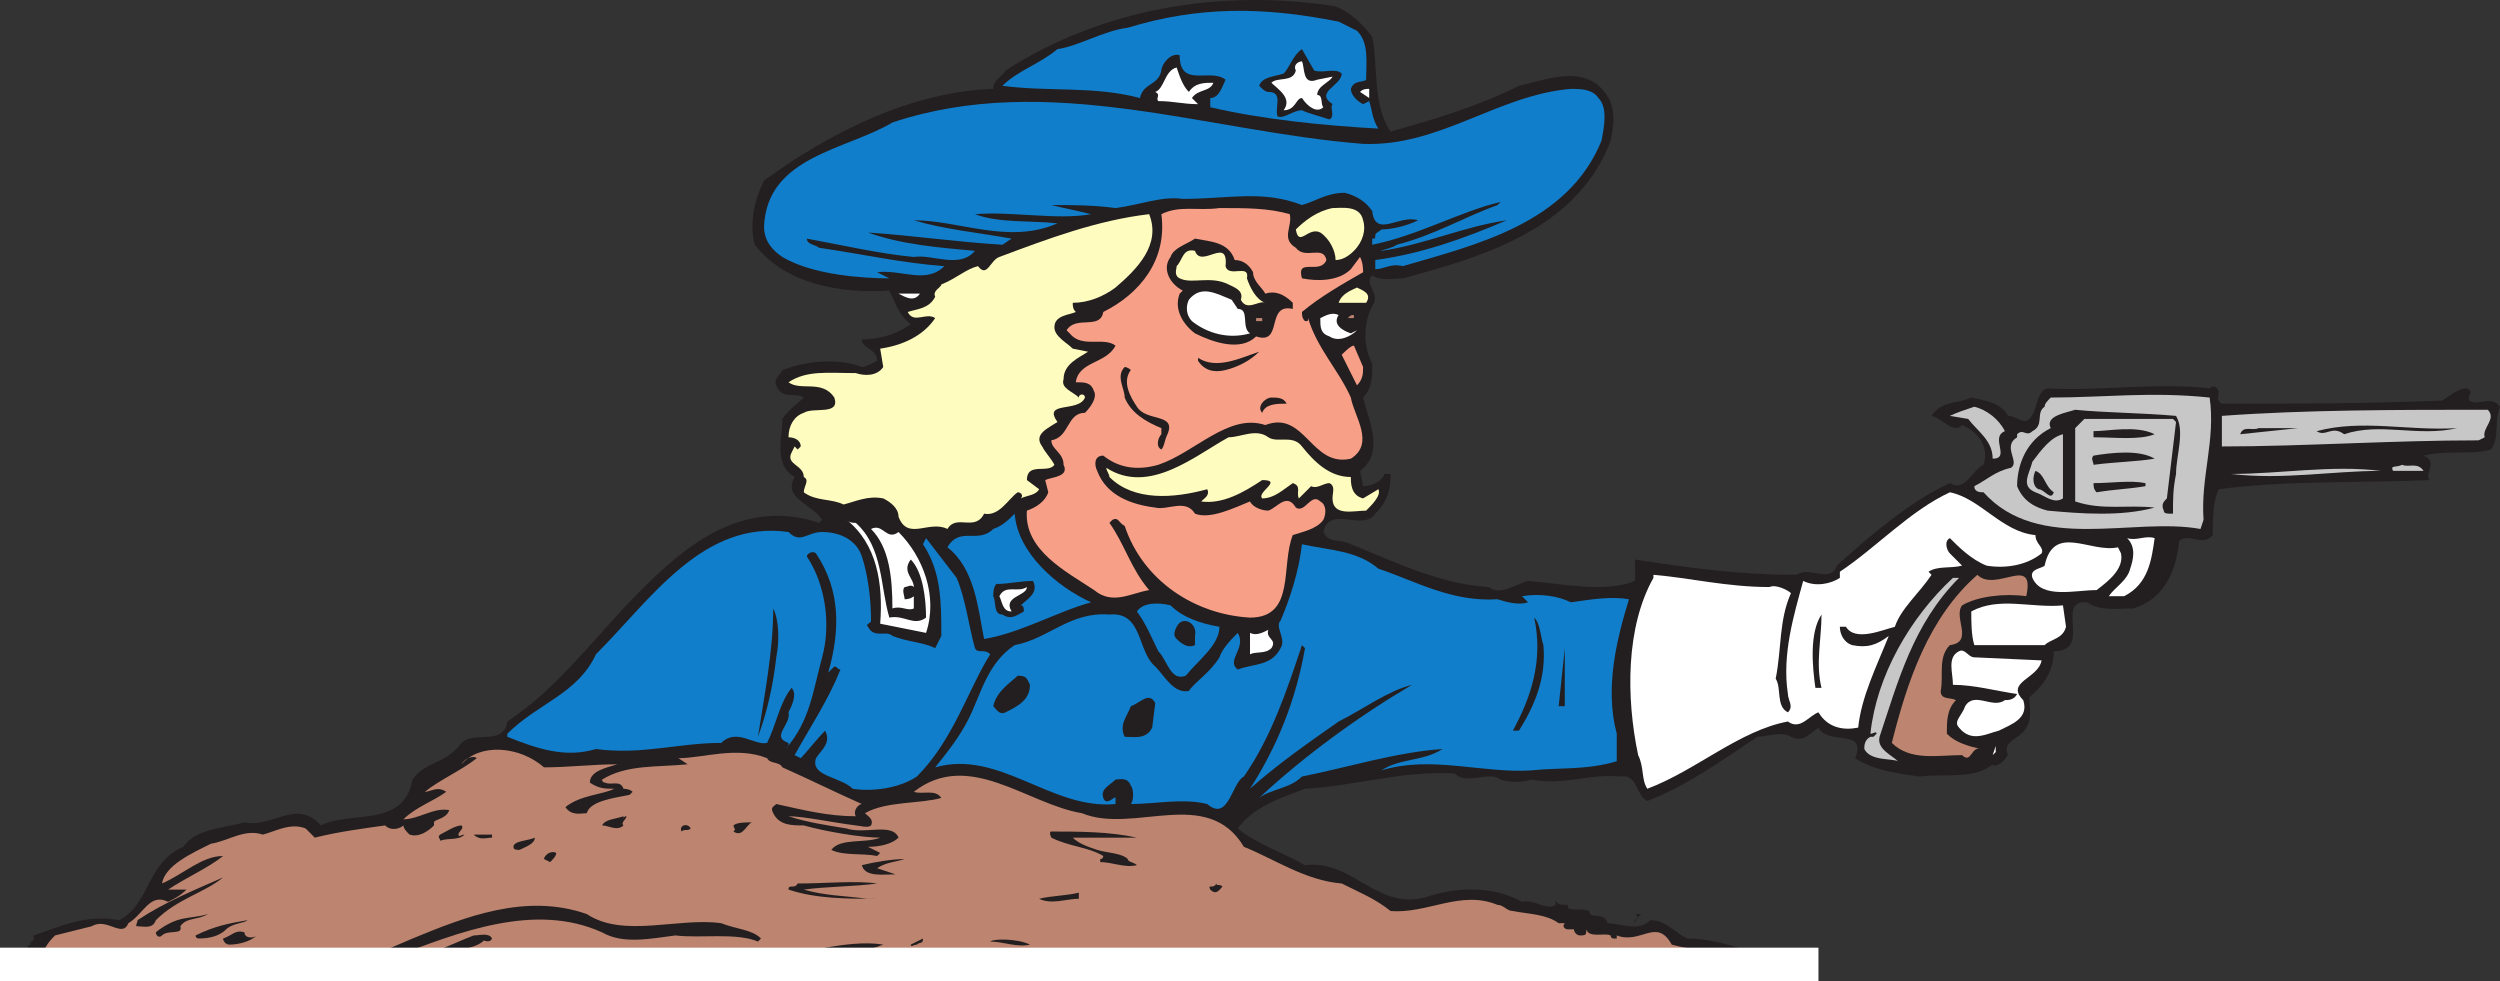 <svg xmlns="http://www.w3.org/2000/svg" width="613.5" height="240.808"><rect width="100%" height="100%" fill="#333333" stroke="none"/><path fill="#231f20" fill-rule="evenodd" d="M336.75 9.058c1.5 7.5 0 16.5 4.5 23.25 10.5-3 21-6 31.5-11.25 6.75-1.5 15.75-5.25 21 1.5 3 3.75 2.25 8.25 1.5 12-8.25 21.75-31.5 28.5-51 33.75-2.25 0-5.25.75-7.5-.75-2.25 2.25 2.25 4.5 0 7.5-2.25 4.5-2.25 9.75 0 14.25 0 3 0 6-2.25 8.25 1.5 6 5.25 13.5-.75 18l.75 3.75c1.5 0 4.5-.75 5.25-3h1.5c0 3.75-.75 6.75-3.75 9.75-3 4.5-11.25-2.25-12.75 4.5 1.5 3 3.75 1.5 6.75 3 11.25 4.5 21.75 9.75 33.75 10.5 3 2.25 6.75-.75 9.75-1.5 9 .75 18.75 3 26.25 0v-5.25c14.25 2.25 26.25 3.75 39.75 3.75 3-2.25 8.25 2.25 9.75-2.25 8.25-7.5 18-15.75 27.75-20.25 3.75 2.25 5.25-3 8.25-4.5 1.5-4.5-1.5-8.25-5.25-9.75-2.25 2.25-4.5-1.5-7.5-2.25 2.25-3.75 6.75-3 9.75-4.5 3.75.75 7.5 1.5 9 4.5 2.25 0 3.75 2.25 5.25.75 2.25-2.25 1.5-6.75 4.5-7.5 12.75.75 26.25-1.5 39.75 0 .75-.75 1.5-.75 2.25.75 0 .75-.75 2.25.75 3 20.25 0 34.5 0 54-.75 1.5-.75 3.75-3 6-3 2.25.75 0 1.5.75 3 2.25 1.5 5.25-1.5 7.5 1.5-1.5 3.75 0 7.5-2.25 10.5-5.25 1.5-10.5 0-16.5 1.5 3.75 1.5 0 4.5 1.5 6-15.75.75-35.25 0-51.75 2.25-1.5 3-1.5 7.5-1.5 11.25-2.25 3-6-.75-8.25 1.5-.75 7.5-3.75 14.25-11.25 16.5-3.75 0-8.25.75-11.25-1.5-8.25-.75 1.5 12-8.25 12 0 4.5-2.25 8.25-6 11.25 0 2.25.75 5.25-.75 7.5-1.5 3-6 3-4.5 6.75-.75.75-.75 1.5-2.25 2.25 0 0-1.5.75-1.5 0-4.5 3.75-11.25 2.25-18 3-5.25-.75-11.25-1.5-15.75-4.5 3-7.5-6.75-3-9-7.5-2.25 1.5-3.75 3.75-6.75 2.25-2.25-1.5-6 0-8.25 0-9 6-17.25 12-27 15.75-3-1.5-2.25-6.75-6.75-6-7.5-.75-13.5 2.25-21.75.75-2.25.75-5.25.75-7.5 0-3-2.25-8.25 1.5-11.25-1.5-12.75-.75-24 3-36.75 3.75-6 2.25-12.75 4.5-16.5 9.75 4.5 3.75 11.25 6 16.5 9 12-1.5 18 12 30.75 7.5 7.5-2.25 15.75-2.25 22.5 1.5 3-.75 6 2.25 8.25.75v-1.5c0 1.5 1.5 1.5 3 1.5v.75c1.5.75 3 0 5.25.75 0 2.25 3.75 0 4.5 3 3 0 7.5 2.25 10.5-.75 3.75 0 6 3 9 4.5 8.25 0 15.75 3.75 24 5.25 0 .75.75.75.75.75H441c-.75.75 0 1.5.75 1.5h1.5H3.75c-1.5-3 5.25-2.25 3-5.25 0 0 0-.75.75-.75v-.75s.75 0 .75-.75v-.75c6.75-2.25 12.75-5.25 21-3.75 7.5-3.75 6.75-14.25 15.75-18 3-4.5 9.75-4.5 15-6 6.75 1.5 12.75-6 18.75.75 7.5-3.75 20.25.75 22.5-11.25 3-4.5 8.25-3.75 12-9 3-3 10.5.75 11.25-5.25 11.25-7.5 18.75-17.25 28.5-27.75 12.75-13.5 27.75-27.75 48-21l.75-.75c-2.25-3.75-9.75-5.25-6.75-10.5-5.25-3-3-9.75-3-14.25 1.5-2.25 3.75-3.75 5.25-5.25-2.25-1.5-5.25.75-6.75-3-.75-1.5.75-2.25 1.5-3.75 6-2.25 13.5-3 19.5-.75.75 0 2.25-.75 3.75-1.5 0-3-3.75-3-3.75-5.25 4.5 0 9-1.5 12-3.75-3-2.25-3.75-5.25-5.25-8.25-12 .75-25.5-1.5-33-11.25-1.5-5.25 0-11.25 2.25-15.75 16.5-12 36-21.75 56.25-22.5 0-2.25 2.25-3 3-4.5 23.25-15 52.5-20.25 81-15.75 3.75 1.5 6.75 4.5 9 7.5"/><path fill="#117ecc" fill-rule="evenodd" d="M333 7.558c3 3 2.25 7.5 2.25 12-.75.75-3 0-3.75 2.25 0 1.5 1.5 3 3 3.75l1.5-.75c.75 2.25.75 4.5 2.25 6.75-13.5-.75-28.5-2.25-41.25-5.25v-2.25c2.25 0 3-3 3.75-4.5-3.75-3-11.25 2.25-11.25-6-2.25-.75-4.5 2.25-4.5 3.75-.75 3.75-4.5 3-5.25 6.75-11.25-3-22.5-1.5-33.75-3 3.75-3.75 9-5.25 13.5-9 5.25-.75 11.25-4.5 17.25-5.25 17.25-5.25 33-5.25 51.75-1.5l4.5 2.25"/><path fill="#231f20" fill-rule="evenodd" d="M322.5 17.308c2.25.75 5.25-.75 6.75.75 0 3-6.75 4.5-2.25 7.5-.75.75.75 3-.75 3.75-2.25-.75-5.25-1.5-6.75-2.25-2.25 0-4.5 2.25-6 1.5-.75-2.25 1.5-6-2.25-6-.75 0-1.5-.75-2.25-1.5.75-2.25 3.75-2.25 6-3 1.5-1.5 2.25-4.5 4.5-6l3 5.25"/><path fill="#fff" fill-rule="evenodd" d="m323.25 19.558 3.75-.75c-.75 1.5-3.75 2.25-3.75 4.5 1.5 0 .75 2.25 1.5 3-1.5 1.5-3.75 0-5.25-2.25-1.5 0-1.5 3-4.5 3 2.25-3-1.5-5.25-3-6.75 1.5-1.5 5.25 0 6-3-.75-1.5.75-2.25 1.5-2.25.75 1.5 0 6 3.75 4.5m-31.5 3c1.5-2.25 3.75-2.25 6-2.25-.75 2.25-3.75 1.5-5.25 3.75l1.5 1.5c-3.75 0-6-.75-9.75-.75-.75-.75.75-1.5-.75-2.25 2.25-.75 2.25-5.25 5.25-6 .75 2.25 1.5 4.5 3 6"/><path fill="#117ecc" fill-rule="evenodd" d="M392.25 24.058c2.25 2.25 1.5 6.75.75 10.5-8.25 20.25-30.75 25.5-48.75 30.75-3-.75-4.5.75-6.75.75v-2.25c11.25-1.5 21.75-5.25 32.25-9.75-10.5 1.5-20.25 6-30.75 7.5-.75 0 3-.75 3.75-1.5 9-2.25 16.5-6.75 24.75-9.75l.75-.75c-9.75 2.25-20.25 8.25-31.5 10.5v-1.5c.75 0 .75 0 .75-.75s.75-.75 1.5-1.5c2.25 0 6-.75 9-2.25-4.5-1.5-10.5 4.5-11.25-2.25-1.5-2.25-3.75-3.75-6.75-4.5-4.5 0-7.5 2.25-10.5 3-9.75-3.75-18-1.5-29.25-1.5-5.25-.75-10.5 1.5-16.5 2.25-5.25-.75-11.25-.75-15.75-.75 3 .75 6.75 1.5 9.75 2.25-8.25 1.5-19.5-.75-28.5 0 6 2.25 13.5 1.5 20.25 2.25-12 5.25-24-.75-35.25-.75 7.5 2.25 15.75 3 24 4.5l-2.25 1.5c-12-.75-21.75-2.25-33-3 8.25 3 18 3.75 26.25 4.5-3.75 4.5-10.5.75-15 1.5-8.25-.75-18-3-26.25-4.5 0 1.5 2.25 1.5 3 2.25 10.5 1.5 20.25 3.75 30.75 4.5-4.5 4.5-10.5.75-16.5 1.5l3 1.5c-6 0-18.75-.75-26.25-5.25-2.25-1.5-4.5-3.75-4.5-7.5.75-17.25 20.25-18.75 31.5-25.5 38.25-12.75 77.25 2.25 115.5 5.25 18.75.75 33-12 51-13.5 2.25 0 5.25 0 6.75 2.25"/><path fill="#fff" fill-rule="evenodd" d="m336 24.058-2.25-1.5c.75-.75 1.5-.75 2.25-.75v2.25"/><path fill="#f89f88" fill-rule="evenodd" d="M316.5 52.558c.75 3-2.25 6 1.5 8.25 2.25 3 6.75-.75 7.5 3-1.5 3.75-7.5-.75-6 4.5 3.75.75 9 .75 12-2.25l2.25-3c.75 1.5.75 3 .75 3.75-5.25 3-10.5 6-15 9.75 0 .75 0 1.5.75 2.25.75 0 .75 0 .75-.75 2.25 7.5 7.5 12.75 10.5 19.5.75 4.5 6 11.25 0 15-9.75 2.25-11.25-12-21-8.25-9-3-17.25 6.75-26.25 9.75-5.25 1.5-9.75.75-13.5-2.25-2.25 0-2.25 2.25-1.5 3.75 2.25 6 8.25 8.25 14.25 9 3 .75 7.5-2.25 9.75 1.5 3.75 1.5 9.75-1.5 13.5-3 .75 1.5 3 2.25 4.5 2.25 2.25-.75 4.5-4.5 6.75-.75 2.25 1.5 3.75-3.75 6-1.5 1.5.75 1.5 3 .75 4.5-1.5 2.25-5.25 3-7.5 3.75-3 7.5.75 20.25-10.5 20.25-13.5-.75-26.25-9-30.75-22.5-1.5-.75-1.5-2.25-3-1.5l-.75.75c3.75 5.25 5.25 11.25 9.75 16.5-4.5.75-9 3.75-13.5 0-6.75-4.5-17.25-9.75-16.5-19.5 2.25-.75 4.5-2.25 5.25-4.5l-.75-3c1.5-.75 6-.75 4.5-3.75 0-3-3-3.75-3-6 4.5-.75 3.75-6.75 8.25-6.75 1.5-1.5 3-3.75 2.25-5.25-.75-2.25-2.25-2.25-4.5-2.25.75-5.25 7.5-4.5 9.75-9-3-2.25-8.25.75-11.25-3l-.75-.75c2.25-3.75 8.25 0 9-4.5 9-4.5 15.75-12.75 14.25-24 4.5-2.25 9-.75 14.25-1.5 6.75 0 12 0 17.25 1.5"/><path fill="#fffcbf" fill-rule="evenodd" d="M334.5 54.058c.75 2.25 0 5.25-2.25 7.5-1.5 1.5-3 2.25-4.5 2.25 0-2.25-1.5-5.25-3.75-6.75-3-1.5-5.25 3.75-6-.75 2.25-2.25 5.25-4.5 9-5.25 2.25 0 6.75-.75 7.5 3m-52.5-1.5c3 7.5-3 13.5-8.25 18-3 2.25-6.75 3.75-10.5 3.75 0 .75 0 1.5.75 2.25-1.5.75-5.25.75-5.25 3.75 0 2.25 3 3.75 4.5 5.25l3.75.75c-2.25 1.5-6 3-6 6.75-.75 2.25 2.25 3 3.75 4.5 0-.75.75-.75.75-.75.75 0 .75.75.75.75-1.5 3.75-10.5.75-6.75 6-2.25 1.5-6 3-3.75 6 .75 1.5 2.25 3 3 4.5-1.5 2.25-6.75-.75-6.75 3.75l3 2.25c-.75 1.5-3 1.5-4.5 2.25.75-.75 0-1.5-.75-1.5-2.25 1.5-4.5 6-8.25 5.25-2.25 4.5-6.75 0-9 3.75-4.5-2.25-9.75 3-12-3 0-2.25-2.25-3.75-3.75-4.5-3.75-.75-6.75.75-9.75 1.5-3-1.5-6.75-.75-9.75-3 0-1.5 1.5-3 0-3.75 0-3-4.5-3-3-6l.75-1.5.75.75.75-.75c0-1.5-1.5-2.25-3-2.25 0-3 1.5-5.25 3.75-6 2.25-1.5 9 .75 7.5-3.75-3-4.5-8.25-1.5-11.25-3.75 4.5-3 9.75-2.25 16.5-2.25 2.25.75 5.25.75 6.75-1.5l-.75-4.5c5.25-.75 10.5-3 13.5-7.5-2.25-1.5-5.25 1.5-6.75-1.5 2.25-.75 5.25-.75 6.75-3.75-.75-1.5 1.5-2.25 1.5-3 3.75-1.5 6-3.75 9-4.5 2.25 3 3-1.5 5.25-2.25 12-4.5 24-9 36.75-10.5"/><path fill="#231f20" fill-rule="evenodd" d="M303 63.808c2.25 0 3.75 1.5 4.5 3 0 2.25 2.25 3.75 3 5.25 2.25-.75 4.5 0 6.75 2.25v1.5c-6.75-1.5-2.25 9-9 6.75-3.75 3.75-10.5 1.5-15-.75-3-2.25-5.25-6-3.75-9.75l.75-.75c-3-1.5-5.25-5.25-3-8.25.75-2.25 3.75-3 6-4.5 3.75.75 8.25.75 9.75 5.25"/><path fill="#fffcbf" fill-rule="evenodd" d="M300.75 65.308c.75 3 6-.75 5.25 3 .75 2.25 2.25 5.25 4.5 6-1.5-.75-4.5 2.25-6-.75.75-2.25-1.5-3-3-3.75-4.5-2.25-9 0-12-1.5-1.5-.75-.75-2.25-.75-3 1.5-1.5 1.5-4.5 4.5-3.75 1.5 4.5 8.25-3.75 7.5 3.75m34.5 9h-6.75c.75-2.25 3-3 4.5-3.75 1.5.75 3.75 1.5 2.25 3.75"/><path fill="#fff" fill-rule="evenodd" d="M303.75 75.808c3 0 .75 4.5 3 6-5.25 1.5-10.5 0-14.25-3-1.5-1.5-1.5-3.75-.75-5.25 3-3.75 6.75-1.5 10.5 0l1.5 2.25m-78-3.75c-1.5 2.25-3.75.75-5.25 0h5.25m102.75 5.25c-1.5 2.25.75 3.75 3 4.5l1.5-.75c-1.5 1.5-4.5 3-6.75 1.5-2.25-.75-2.25-2.25-2.25-4.5 1.5-.75 3-1.5 4.5-.75"/><path fill="#bd846f" fill-rule="evenodd" d="M332.25 78.058h-1.5c.75-.75.75-.75 1.5-.75v.75m-22.5.75h-1.5v-.75h1.5v.75"/><path fill="#f89f88" fill-rule="evenodd" d="M334.5 90.058c0 1.5 0 3-1.5 4.5l-3.75-7.5c.75-.75 2.25-2.25 3-2.25l2.25 5.25"/><path fill="#231f20" fill-rule="evenodd" d="M309 86.308c-2.25 2.25-5.25 3.75-8.25 4.5s-5.25 0-6.75-2.25v-.75c4.5 3 10.5 0 15-1.5m-31.5 4.5c-2.25 3 0 6.75 1.5 9 2.25 3.75 9.75 1.5 7.5 6.75-.75 1.5-.75 3-1.5 3.75-1.5-.75-.75-3 0-3.75v-1.5c-3.75-1.5-7.5-3.75-9-7.5 0-2.25-2.25-5.25 0-7.5 0 0 .75 0 1.5.75m38.25 8.25c-2.25 0-5.25 0-6 2.25-1.5-1.5.75-3.75 2.25-3.75s3 0 3.75 1.5"/><path fill="#c8c7c8" fill-rule="evenodd" d="M542.25 97.558c1.5 10.5-2.25 19.5-1.5 30l-.75 2.25c-16.5-3-39.75 6-53.25-9-.75 0-2.25 0-2.25-1.5 3-1.5 5.25-3.75 9-4.5 2.25-1.5-2.25-5.25 1.5-7.5v-.75c1.5-1.5 2.25.75 3.75-.75 3-1.5.75-4.5 3-6 0-.75.75-1.5 1.5-2.25 12.75 0 24.75-1.5 39 0"/><path fill="#c8c7c8" fill-rule="evenodd" d="M492 105.808c-3.75 1.5 1.5 6.75-3 6.75 0-4.5-3.75-6.75-6-9.75l-4.5-.75c1.5-.75 3.75-1.5 6-2.25 3 .75 6 3 7.5 6"/><path fill="#231f20" fill-rule="evenodd" d="M534 102.058c2.25 3.75 0 9.75 0 14.25-.75 3.75-.75 6-.75 9.75-1.5 0-2.25 0-2.25-.75-.75-1.5 0-2.25.75-3l2.25-18.75-.75-.75H511.5l-2.25 2.25v18c6.75 2.25 12.75.75 19.5 1.5-8.25 2.25-18 1.5-26.25.75-3-.75-6-2.25-7.5-6 0-5.25 2.25-11.25 8.25-14.25-1.5-3 3.75-3.75 6-4.5 7.5.75 16.5.75 24.75 1.5"/><path fill="#c8c7c8" fill-rule="evenodd" d="M610.5 100.558c2.25 2.25-1.5 4.5-.75 6.75l-1.5.75c-21 0-43.5 1.5-63 1.5v-7.5c20.25-1.5 43.5-1.5 65.25-1.5"/><path fill="#231f20" fill-rule="evenodd" d="M603 105.058c-9.75 2.25-18.75-1.5-27.75 1.5-3-2.25-4.5.75-6.75-.75 11.25-3 22.5 0 34.5-.75m-74.25 1.5c-3.75 1.5-9.75.75-15 .75v-1.5c3.75 0 10.5-1.5 15 .75m21 0c.75-2.25 3-.75 4.5-1.5H564l-14.25 1.5"/><path fill="#fffcbf" fill-rule="evenodd" d="M319.5 109.558c3 3.75 6.75 7.5 12 7.5 0 1.5 0 4.5 3 5.25l3.75-2.25c.75 1.5-1.5 3.75-3 5.25-3 0-8.25 1.5-8.25-3 0-1.5.75-3-.75-3.75-1.5 0-3 1.5-4.5.75l-3 3c-.75-1.5.75-3-1.5-3.75-2.25 1.5-4.5 3.75-7.5 3.75-1.5-1.5 5.25-4.5 0-4.5-4.5 3-9.75 6-15 5.25.75-.75 2.25-1.5 1.5-3-8.25 2.25-18 3-24-3 0-.75-.75-1.5-.75-2.25 10.5 6.75 21.75-3 30-7.5 3 0 6.75-2.25 9.75 0 2.25 1.5 6-.75 8.25 2.25"/><path fill="#c8c7c8" fill-rule="evenodd" d="M506.25 122.308c-2.25 1.5-4.5-.75-6.75-1.5-3.75-1.5-1.5-4.5-.75-7.5 2.25-3 4.5-6 7.5-6.75v15.75"/><path fill="#231f20" fill-rule="evenodd" d="M528.75 112.558c-4.5.75-9 .75-15 1.5 0-.75-.75-1.5 0-2.25 4.5-.75 11.25-1.5 15 .75"/><path fill="#c8c7c8" fill-rule="evenodd" d="M594.75 115.558h-7.5c-.75-1.5.75-.75 2.25-1.5 1.5.75 3.75-.75 5.25 1.5m-10.5 0c-12 0-24 2.25-36.75.75 12 0 24.75-2.25 36.75-.75"/><path fill="#231f20" fill-rule="evenodd" d="M504 120.808c-.75 2.25-2.25-.75-3.75-.75-1.5-.75-1.5-3-.75-4.5 2.25.75 2.25 3.75 4.5 5.25m22.5-2.25v.75c-4.5.75-7.5.75-12 1.5-.75-.75-.75-1.5-.75-2.25 4.5 0 9-.75 12.75 0"/><path fill="#fff" fill-rule="evenodd" d="M499.5 131.308c0 2.25 2.25 3 1.5 4.5-3.75 3-9 3.75-13.5 3-3.75-1.5-6.75-4.5-9-6.75-1.5.75-.75 3 0 3.75l3 3c-3 .75-6 0-8.25 1.5l.75.75c-3 4.5-7.5 8.25-9 12.75-3 .75-9.75 3.75-12 0h-1.5c0 1.5.75 3.75 3 4.5 3.75.75 6 0 9-2.25-3 7.5-6.75 15-7.5 22.5-3.75.75-7.5 0-9.75-3.75-2.25.75-4.5 4.5-7.5 2.25-12 2.25-22.5 12-34.5 16.5-1.5-2.25-.75-5.25-2.25-8.25-3-14.25-3-31.5 3.75-43.5v-.75c9 .75 18 3 28.5 3 1.5-.75 4.5.75 5.25 1.5-3 6.75-2.25 13.5-3.75 21 1.5 2.25 0 6.75 3 8.25 1.5-1.5 0-3 0-4.5-1.5-9.75 1.5-19.5 3.75-27.75 3 1.5 6.75.75 9-.75v-1.5c9-6 17.25-15 27-19.5 7.5 1.5 12.75 9.75 21 10.5"/><path fill="#117ecc" fill-rule="evenodd" d="M267.75 147.808c-8.25 2.25-17.25 7.5-26.25 9-1.5-7.5-2.25-17.25-9-22.5 3-5.25 7.5-.75 11.25-4.5 2.25-.75 3.75-2.25 5.25-3.75.75 9.75 10.5 18 18.75 21.75"/><path fill="#fff" fill-rule="evenodd" d="M210 128.308c6.75 6 6 15.75 8.25 23.25 3.75-.75 6 2.25 9 0 0-4.5-.75-11.25-3.75-14.25-2.25 3 .75 4.5.75 6.75-.75-.75-1.5 0-2.25 0-.75.75 0 2.25 0 3 1.5 0 2.25-.75 2.25-.75v3c-1.5.75-3-.75-5.25 0 0-7.5-.75-15-5.25-19.5 3-1.5 3.75 3 6.75.75 6 6 9.75 15.75 6.75 24.75l-11.25-2.25c.75-9.75-.75-19.5-8.25-25.5.75.75 1.5.75 2.25.75"/><path fill="#117ecc" fill-rule="evenodd" d="M201.75 130.558c3.75 0 8.25 1.5 9.75 6s2.25 10.5 2.25 15.75c0 .75-1.5.75-.75 1.5 1.5 3 4.5.75 6 2.25 3.75 1.5 7.5 1.5 10.5 3l1.5-3c0-8.25 0-15.75-4.5-22.5l.75-1.5 7.5 9.75c2.25 5.25 3 12 4.5 17.25.75 1.5 2.25 0 3.75 1.5-5.25 8.25-9 21-18 30-4.5 3-11.25 3.75-15.75 3-3-3-10.5-3-9-7.5 1.5-2.25 3.75-3.75 2.25-6.75-2.25 2.25-4.5 5.25-6 6.75l-1.5-.75c3.75-6.75 8.25-13.5 11.25-21-.75 0-.75-.75-1.5-.75l-1.5 1.5c3-10.5 3-20.25-3-29.25-.75-.75-2.25 0-2.25.75 4.5 6.75 6 16.5 3.75 24.75s-3 15.75-9 22.5c.75-.75.75-.75.75-1.5-4.5-1.5.75-4.5 0-7.5.75-1.5 2.25-4.5.75-6-3 3.75-3.75 9-6 13.5-3 .75-7.5-3.75-11.25 0-10.5 0-19.5 3-30.75 1.5-7.5 2.25-14.25 0-21.75-3v-.75c7.5-7.5 17.25-9.75 21.75-19.5 13.5-13.5 26.25-33 47.25-30 3 3 4.5 0 8.25 0"/><path fill="#fff" fill-rule="evenodd" d="M528.75 132.058c-.75 5.25-1.5 11.25-7.5 14.25h-3.75c1.5-2.25 4.5-3.75 5.25-6.75.75-2.25 1.5-5.25-.75-7.5 2.25.75 4.5-.75 6.75 0"/><path fill="#117ecc" fill-rule="evenodd" d="M338.25 139.558c9 3 18 8.25 29.25 7.5 2.25.75 5.25 1.5 7.5.75l-1.5-1.5c4.5-.75 9 0 12 1.5 5.25-.75 9.75-1.5 14.25-.75-3 9.75-6 21.75-3 33v6.75c-7.5 2.25-14.25 1.5-21 2.25-12 .75-24.75-3.75-36.75 0 4.5-3 10.5-2.25 15-5.25-11.25.75-23.25 4.5-34.5 6.75-3 3-7.5 3-10.5 5.25 11.25-10.5 24.75-20.25 37.5-27.75-6 1.5-12 6-18 9-7.5 5.25-15 10.5-21.75 16.5 6.75-10.5 11.25-21.75 13.5-34.5l-.75-.75c-3.75 11.25-7.5 22.5-14.25 32.25-3 1.5-3.75 11.25-9 6.75-6-1.5-12.75 0-18.75 0 .75-.75.75-3.75 0-4.5-.75-2.25-3-1.5-3.75-1.5-1.5 1.5-3.75 2.25-3 4.5s3-.75 3 0v1.5c-15.75 1.5-28.5-13.5-44.25-9 3-3.75 6-7.5 8.25-12 3-6 4.5-13.5 11.25-18 8.25-1.5 13.5-8.25 23.25-7.5 8.25-.75 6.75 9 11.25 12.75 2.25 2.25 4.5 6.75 8.25 6 1.5-2.25 5.25-4.5 7.5-8.25.75-2.25 3-4.5 4.5-6 2.25 3.75-3 6.75 0 9 3.75-1.5 8.25-.75 10.5-5.25 1.5-2.25-1.5-5.25 0-6.75 2.25-5.25 4.5-12 5.25-18.75 6.75 1.5 13.5 1.5 18.75 6"/><path fill="#fff" fill-rule="evenodd" d="M520.5 135.808c.75 3.75-3 6.75-6 9-5.25 0-13.5 2.25-15.75-3-.75-2.25 2.25-2.25 3-3 2.25-10.5 11.25-3 18-4.5l.75 1.5"/><path fill="#bd846f" fill-rule="evenodd" d="M497.25 146.308c-5.25-.75-12 0-15.75 2.25-2.25 3 3 9-3 9.75-3 3-1.5 7.5-2.25 11.25 0 2.25 2.25 1.5 3.75 2.25-2.25 2.25-2.25 5.25-2.25 8.25 2.25 2.25 5.25 3 8.25 3.75-2.25-.75-2.25 3.75-4.5 1.5-6 0-12.75 1.5-17.25-3 3.75-15 9-30.75 21-41.25 4.5 4.5 14.25-5.25 12 5.25"/><path fill="#c8c7c8" fill-rule="evenodd" d="M480.75 141.808c-11.25 11.25-15 25.5-19.5 39-.75 3 3 4.5 4.5 6-1.5-.75-6.75 0-8.25-3 0-.75 0-2.25 1.5-3h.75l.75-.75c0-.75-.75 0-1.5 0 1.5-14.25 9.75-28.5 20.25-38.25h1.5"/><path fill="#231f20" fill-rule="evenodd" d="M253.5 142.558c1.5 3-1.5 4.5-3 6 .75 0 .75.75.75 1.5-1.5.75-3 2.25-5.25.75-2.25 0-1.5-3-2.25-4.5 0-.75 0-2.25.75-3 3 0 6-.75 9-.75"/><path fill="#fff" fill-rule="evenodd" d="M252 144.058c0 2.25-6 2.25-3.75 6-2.25 0-2.25-2.25-3-3.75 1.5-3 4.5-.75 6.75-2.25"/><path fill="#117ecc" fill-rule="evenodd" d="M299.25 153.808c0 4.5-5.25 8.25-8.25 12-3.75 1.5-4.5-3.75-6.75-6-1.5-3-3-6.75-5.25-9.75 1.5-2.25 5.25-2.25 8.25-1.5 3 3 7.5 4.5 12 5.25"/><path fill="#fff" fill-rule="evenodd" d="M507 153.808c-.75 3-3.75 3-5.25 4.5H484.5c-.75-2.25-.75-6-.75-8.25 6.75-3.75 15-.75 22.5-1.5l.75 5.25"/><path fill="#231f20" fill-rule="evenodd" d="M190.5 161.308c-.75 6.75-2.25 13.5-4.5 19.5 1.5-9.75 3.75-21 3.75-31.5 1.5 3 1.5 8.25.75 12m256.5-10.5c0 6-1.5 12 0 18h-1.5c-.75-5.25-1.5-13.5 1.5-18m-68.25 7.5c.75 8.25-2.25 15-6 21h-1.5c4.5-8.25 7.5-17.25 5.25-27.75 1.5 1.5 1.5 4.5 2.25 6.75m-85.5-2.25v2.25c-1.5.75-3 0-4.5-1.5-.75-.75-.75-1.5 0-3 1.5-3 5.25-.75 4.5 2.25"/><path fill="#fff" fill-rule="evenodd" d="M311.25 154.558c-.75 2.25 2.25 2.25.75 4.5-1.5 1.5-3.75.75-5.25 1.5v-5.25c1.5.75 3 0 4.5-.75"/><path fill="#231f20" fill-rule="evenodd" d="M384 159.058v14.25h-1.5l1.5-14.25"/><path fill="#fff" fill-rule="evenodd" d="m484.5 161.308 16.5.75c-.75 4.5-9 5.25-4.5 9.75 1.5 4.5-3 6-6 7.5-3 .75-6.75 3-9.75-.75-1.5-1.5.75-3 1.5-5.25 2.25-3.75 6.75.75 9.75-1.5.75 0 2.25 0 3-1.5-5.25-.75-10.5-2.25-15.75-2.25 0-3-1.5-6.75 1.5-8.25 1.5-.75 2.25 1.5 3.75 1.5"/><path fill="#231f20" fill-rule="evenodd" d="M252.75 168.058c0 3.75-3 5.25-6 6.75-1.5.75-2.25-.75-3-1.5.75-3.75 4.5-6 6-7.5 2.25 0 2.25.75 3 2.25m30 10.5c-1.5 3-4.5 2.25-6.75 2.25-1.5-3 .75-5.25 1.5-7.5 2.25-.75 4.5-3.75 6-.75l-.75 6"/><path fill="#fff" fill-rule="evenodd" d="m489 185.308.75-2.25v1.5zm0 0"/><path fill="#bd846f" fill-rule="evenodd" d="M133.5 188.308c6 0 12-.75 18-.75-2.25.75-6.75 1.5-6.75 4.5 2.25 1.5 3.75 1.5 6 1.5-3 1.5-8.25 1.5-12 4.5 1.5 2.25 3.75 1.5 5.25 1.5.75-3 6.75-3.75 10.5-4.5l.75-.75c-.75-.75-2.25-.75-2.25-.75-.75-2.25-3-.75-4.5-1.5 0 0-.75 0-.75-.75 6-3.75 13.5-3 21-3.75l-2.25-1.5c6 0 14.25-3 21.75 0 .75 1.5 3 .75 3.75 2.25 6.75 3 12.75 6 19.5 9-.75 0-2.25 1.5-1.5 3-6.75 0-12.75-1.5-19.5-3-.75.75-1.5.75-.75 2.25 1.5 3 4.5 3 7.5 3 5.25 1.5 14.25 3 18.75 3-3.75 1.5-9.75 0-12 3 3 1.5 7.5.75 11.25 1.5l.75-.75-3-1.5c3 0 6-.75 7.5-2.25-1.5-3.75-8.25-.75-12.75-2.25-4.5-.75-9.75-1.5-14.25-3 3.75 0 10.5 1.5 16.5 2.25.75 0 3 .75 3.75 0 .75-1.5-.75-2.25-1.5-3 5.25-3 13.5-2.25 18.75-3.75-1.5-2.25-4.5-.75-6.75-1.5 13.5-10.5 27.75 3 41.25 5.25 12.75 5.25 30.75-6.75 39.75 8.25 7.5 3 15 8.25 24 9 4.5 2.25 8.25 3.75 12 6.75 9 .75 17.25-5.25 26.25-1.5 1.5 0 2.25 1.5 3.75 1.5 3.75.75 8.25.75 11.25 3h1.5c-.75.75 0 1.5.75 1.5h1.5c0 .75.75 1.5 1.5 1.5s1.5 0 1.5-.75v-.75c.75 2.25 4.5.75 6 1.5 0 0 0 .75.75.75h.75v-.75c6 2.25 9.75-4.5 13.5 2.25 5.25 1.5 11.25 1.5 15.75 3H261.75c-1.5-.75-3-2.25-4.5-1.5-.75.75 0 1.5 0 1.5H204c4.5-.75 9-1.5 12.75-3-4.5-.75-9.75 0-14.25.75l-1.5 2.25h-20.25c-5.25-2.25-12-2.25-18-1.5 1.5 3 5.25 1.5 8.25 1.5h-50.25c.75.75.75 0 1.5-.75-3.75-.75-7.5 2.25-12 .75 1.5-2.25 5.25-1.5 8.25-3.75 0-.75 1.5.75 2.25-.75-.75-1.5-3-.75-4.5-.75-6 2.25-12 6-19.5 5.25 15.75-6 34.5-13.5 51-6 5.25 3 12 1.5 18 .75 6 .75 15-.75 20.25 1.5l.75-.75c-2.25-2.25-6-2.25-9.75-3.75-10.5-1.5-24 3.75-33-2.25-15-5.25-30 .75-42.75 6l-10.5 4.5H21c-.75-3-3.75 0-5.25 0H15c0-.75-.75-.75-.75-1.5l-3.75 1.5c0-2.25 2.25-4.5 3-5.25l9-2.25c3.75-2.25 7.5 3 9-.75 3.75-2.25 5.25-7.5 9.75-5.25 1.5-.75 3-1.5 4.5-3h-4.5c4.5-3 9.75-5.25 13.5-8.25-5.25 0-9.75 4.5-15 6.75.75-4.5 7.5-7.5 12-9.75 4.5-.75 8.25-3.75 12.75-2.25 3-.75 6.75-3 10.5-1.5l2.25 2.25c6-1.5 12-2.25 17.25-3 1.5 1.5 3.75.75 4.5 0 0 .75.75 1.5 1.5 2.25 2.25.75 4.5-.75 6-2.25v-.75c0-.75 3-.75 3.75-3-3.75-.75-7.5 2.25-11.25 2.25 3-3 7.5-4.5 10.5-6.75-2.25-1.5-3.75 0-5.25 0 3.75-3 9-5.25 12.75-8.25-.75-.75-3 0-3.75 1.5 4.5-5.25 14.25-4.5 20.25.75"/><path fill="#231f20" fill-rule="evenodd" d="M153.75 200.308c0 .75-1.5 1.5-.75 2.25-1.5 1.5-3.75 0-5.25 0 .75-1.5 3-1.5 5.25-2.25 0 .75 0 0 .75 0m30.75 1.5c-1.5.75-2.25 3.75-4.5 2.25.75-.75 0-.75 0-1.5.75-.75 3-.75 4.5-.75m-71.25.75c.75.75-.75 1.5-.75 2.25s.75 0 1.5 0c-1.5 1.5-3.75.75-6 1.5 0-.75-.75-.75 0-1.5 1.5-.75 3.75-2.25 5.25-2.25m56.25.75c-.75.75-1.5 0-2.25.75-.75-1.5 1.5-2.25 2.25-.75m109.5 2.25h-15.75c1.5 1.5 3.75 2.25 6 3s6 .75 7.5 2.25c0 .75 1.5.75 2.25 1.5-3 .75-6-.75-9-.75v-.75c.75 0 .75-.75.75-.75-3.75-2.25-8.25-2.25-12.75-4.5 0 0-.75-1.5 0-1.5 6.75 0 14.25 0 21 1.5m-158.25 0c-1.5 0-3 .75-4.5-.75h4.5v.75m6.75 3c-.75 0-1.5 0-1.5-.75 0-1.5 3.75-1.5 5.25-2.25 0 1.5-2.25 2.25-3.75 3m9 .75c0 .75-.75 1.5-1.5 2.25l-1.5-.75c0-.75 1.5-2.25 3-1.5m85.5 1.5c-2.25.75-4.5.75-6.75 2.25l4.5 1.5c-3 0-7.5.75-8.25-2.25 3-.75 7.5-1.5 10.5-1.5m-167.25 4.5c-4.5 3.75-11.25 5.25-16.5 10.5-.75 2.25-3 1.5-4.5 1.5-.75 0 0-.75 0-1.5 6.75-4.5 14.25-7.5 21-10.5m160.5 1.5c-5.25.75-12.75.75-18 1.5 5.25 1.5 9.75 1.5 15.75 2.25h2.25c-7.5 0-15 0-21.75-2.25 0-1.5 1.5 0 2.25-1.5 6.75 0 14.25-.75 19.5 0m84.75.75c-.75.75-1.5 2.25-3 .75-.75-1.5.75 0 1.5-1.5 0 .75.75 0 1.5.75m-35.25 3c-3 0-6.75 1.5-9.75 0 3-.75 6.75-.75 9.75-1.5v1.5M51 224.308c-2.25 1.5-5.25.75-6.75 3 .75 2.25-3 .75-4.5 2.25-.75.75-1.5 0-1.5-.75.75-.75 3-2.25 5.25-3s5.25-.75 7.5-1.5m350.25 1.5c-.75 1.5 1.5-.75 0-1.5h1.5l-1.5 1.5m-340.5 0c-.75.75-3.75.75-5.25 2.25s-3.75 2.25-6.75 2.25c0 0-.75 0-.75-.75 4.5-2.25 8.25-3 12.75-3.75m2.25 3.75c-1.5 1.5-4.5 2.25-6.75 2.25-.75 0-1.5-.75-1.5-1.5 2.25-.75 3-2.25 5.25-1.5 0 1.5 2.25 1.5 3 .75m189.75 2.25c-3 .75-6.75-.75-9.75-.75.75-.75 6.75-.75 9.75.75m-27.75 0c-.75 0-1.5.75-1.5 0l3-1.5c0 1.5-.75.75-1.5 1.5"/><path fill="#fff" fill-rule="evenodd" d="M446.25 240.808v-8.25H0v8.25h446.25"/></svg>
